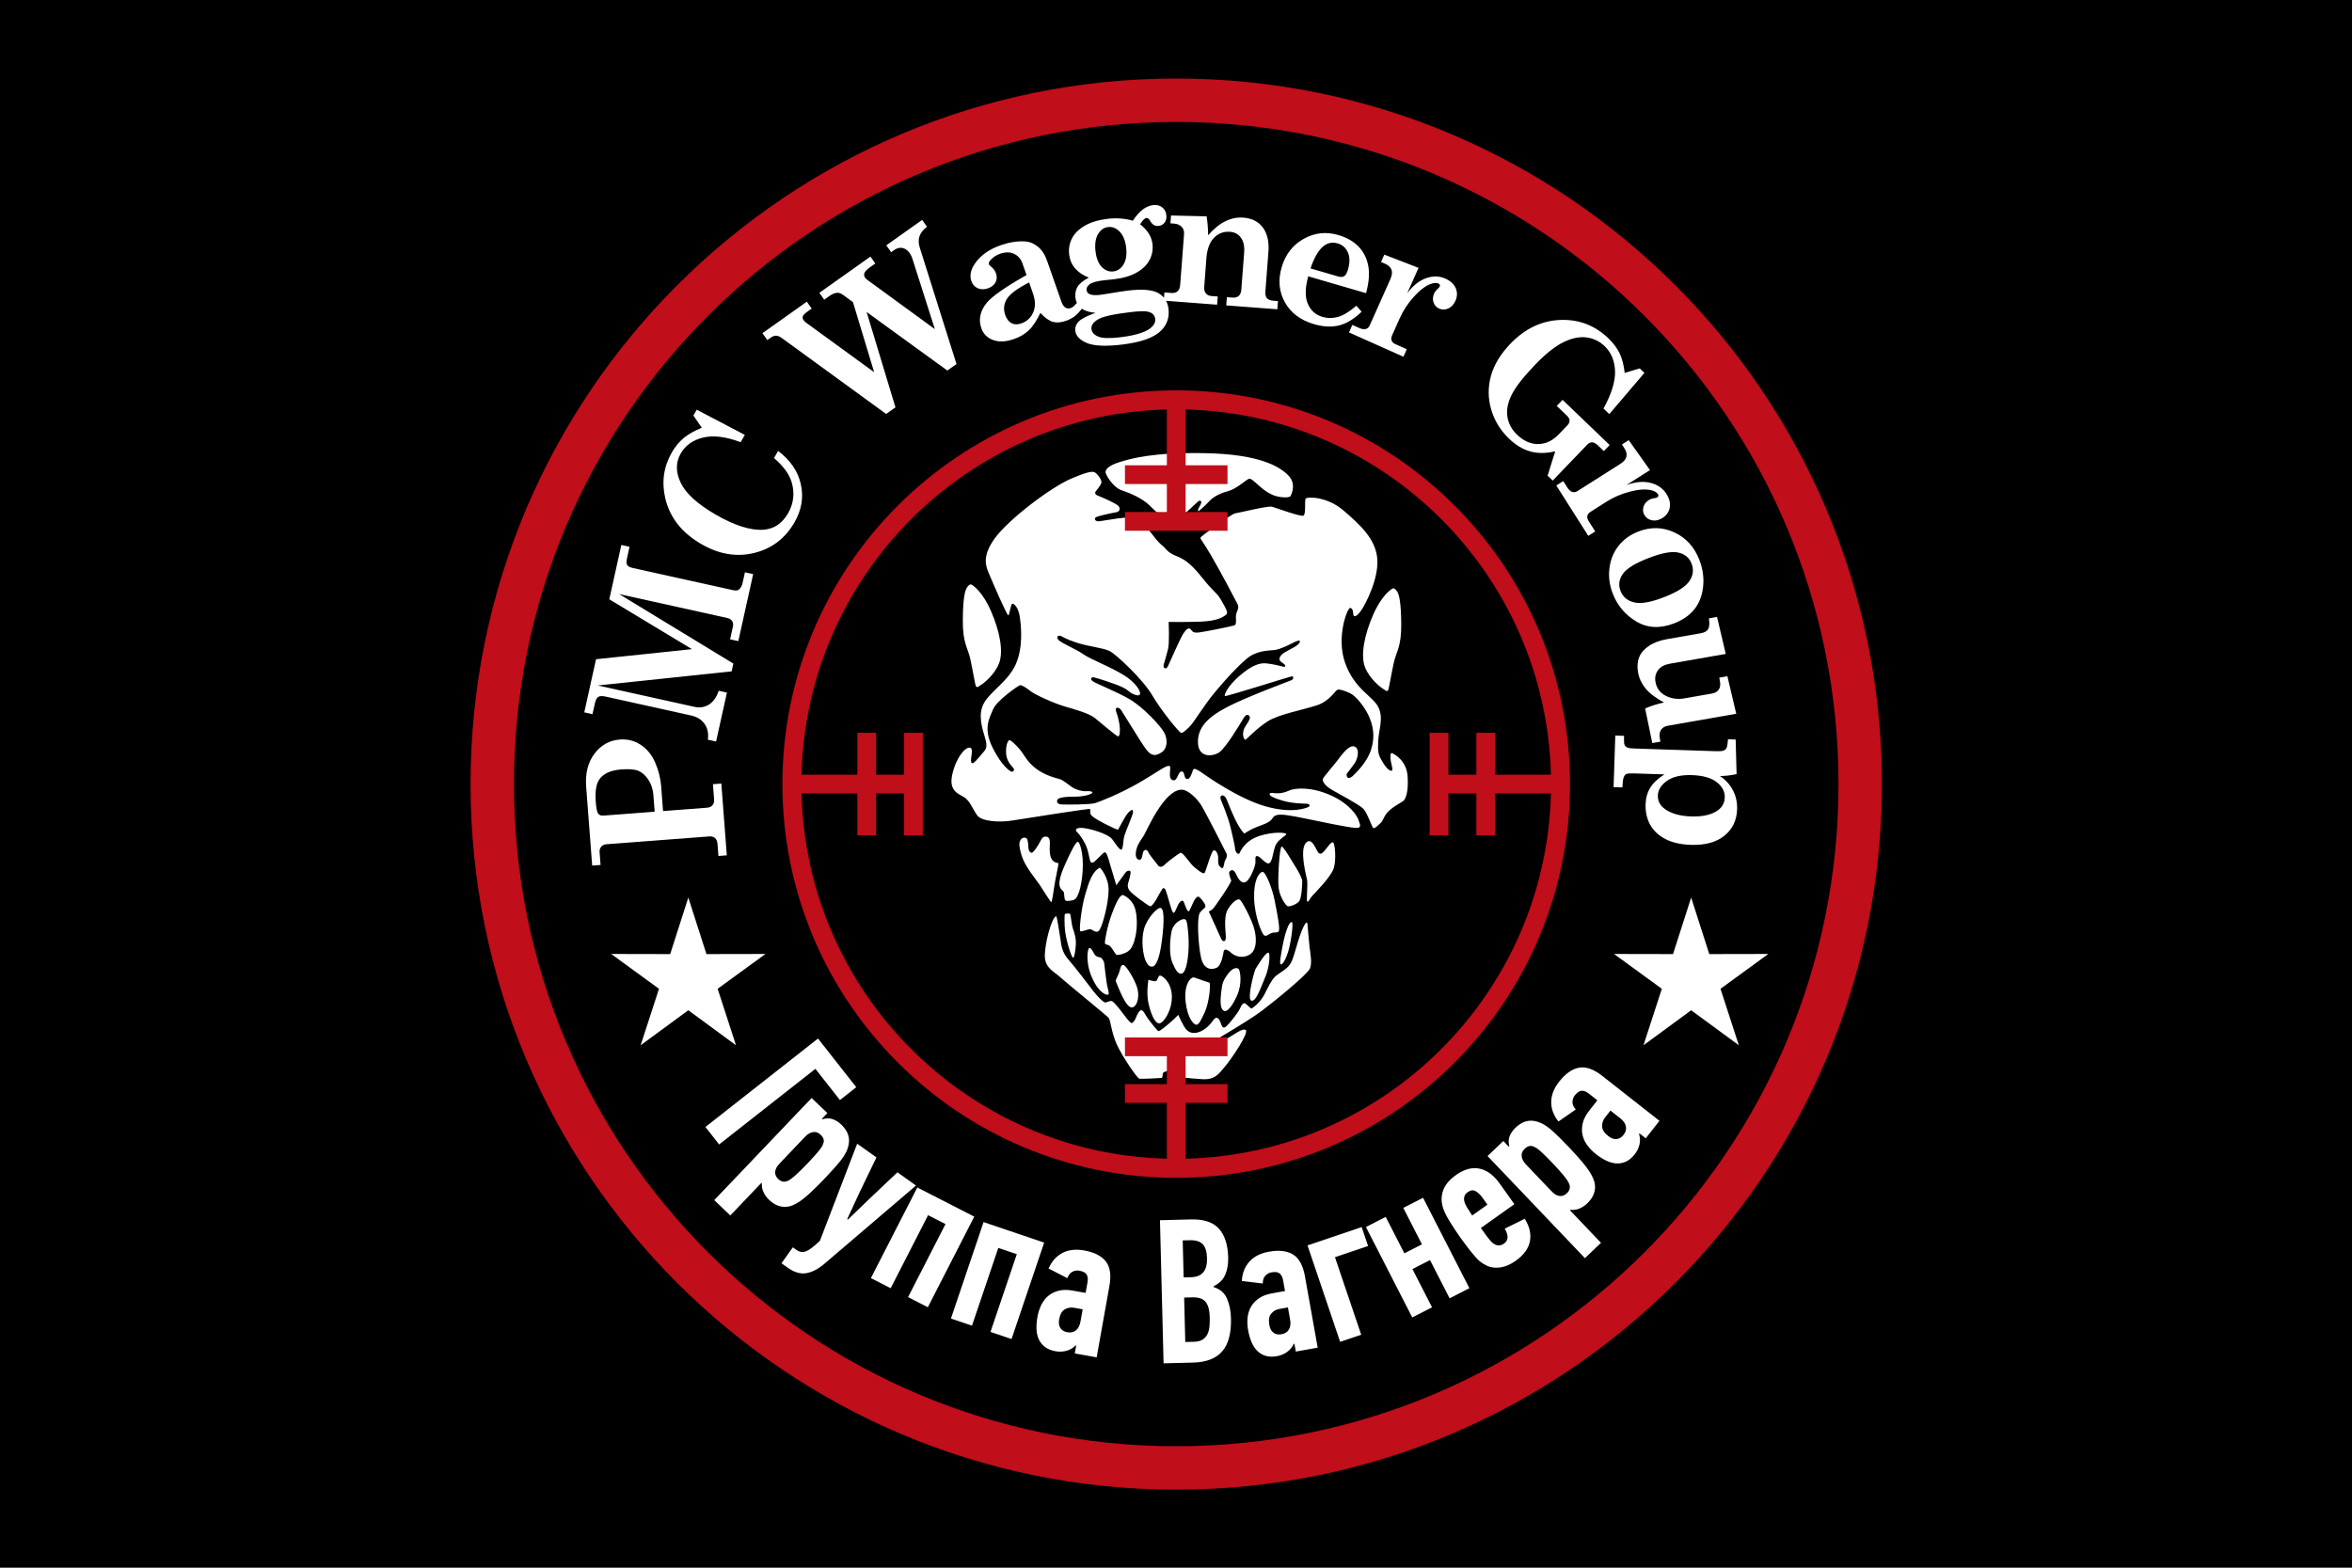 <?xml version="1.0" encoding="UTF-8" standalone="no"?>
<svg
   xmlns:dc="http://purl.org/dc/elements/1.1/"
   xmlns:cc="http://creativecommons.org/ns#"
   xmlns:rdf="http://www.w3.org/1999/02/22-rdf-syntax-ns#"
   xmlns:svg="http://www.w3.org/2000/svg"
   xmlns="http://www.w3.org/2000/svg"
   xmlns:sodipodi="http://sodipodi.sourceforge.net/DTD/sodipodi-0.dtd"
   xmlns:inkscape="http://www.inkscape.org/namespaces/inkscape"
   version="1.1"
   id="svg2"
   width="900"
   height="600"
   viewBox="0 0 900 600"
   sodipodi:docname="Wagner flag2.svg"
   inkscape:version="1.0.2-2 (e86c870879, 2021-01-15)">
  <defs
     id="defs6" />
  <sodipodi:namedview
     pagecolor="#ffffff"
     bordercolor="#666666"
     borderopacity="1"
     objecttolerance="10"
     gridtolerance="10"
     guidetolerance="10"
     inkscape:pageopacity="0"
     inkscape:pageshadow="2"
     inkscape:window-width="1920"
     inkscape:window-height="1051"
     id="namedview4"
     showgrid="false"
     fit-margin-top="0"
     fit-margin-left="0"
     fit-margin-right="0"
     fit-margin-bottom="0"
     inkscape:zoom="0.22008699"
     inkscape:cx="-357.13713"
     inkscape:cy="-637.61585"
     inkscape:window-x="-9"
     inkscape:window-y="-9"
     inkscape:window-maximized="1"
     inkscape:current-layer="layer1"
     inkscape:document-rotation="0" />
  <g
     inkscape:groupmode="layer"
     id="layer1"
     inkscape:label="Layer 1"
     style="display:inline">
    <rect
       style="fill:#000000;fill-opacity:1;stroke:none;stroke-width:0;stroke-linecap:round;stroke-linejoin:round;stroke-miterlimit:4;stroke-dasharray:none;stroke-opacity:1;paint-order:stroke fill markers"
       id="rect990"
       width="900"
       height="600"
       x="0"
       y="0" />
    <g
       id="g988"
       transform="matrix(1.708,0,0,1.708,-81.082,-240.29)"
       style="stroke-width:0.699">
      <g
         fill-rule="evenodd"
         id="g10-6"
         transform="matrix(0.527,0,0,0.527,152.891,158.284)"
         style="stroke-width:0.519">
        <path
           d="M 299.998,8.768 A 291.234,291.234 0 0 1 591.232,300.002 291.234,291.234 0 1 1 299.998,8.768 Z"
           id="path2"
           style="stroke-width:0.699" />
        <path
           d="m 390.026,260.183 c 0.261,0 1.341,-6.633 2.422,-11.626 1.081,-4.993 3.279,-6.707 3.205,-16.619 -0.075,-9.912 -1.006,-12.483 -1.64,-13.638 -0.634,-1.155 -1.491,-1.751 -2.05,-1.453 -0.559,0.298 -4.583,2.757 -8.272,11.216 -3.689,8.459 -5.441,17.141 -3.428,22.283 2.012,5.142 7.08,8.869 7.713,9.167 0.633,0.298 1.379,1.342 2.049,0.671 z m -141.094,95.972 c 0.373,0 1.341,6.558 1.789,9.465 0.447,2.906 0.559,5.738 3.615,9.204 3.055,3.466 8.235,10.396 10.545,13.377 2.31,2.981 4.546,4.807 5.068,4.695 0.522,-0.112 2.05,-0.932 2.757,-0.596 0.708,0.335 2.403,2.236 4.677,5.291 2.273,3.056 3.316,4.155 3.745,4.006 0.429,-0.149 1.193,-0.783 1.751,-2.292 0.559,-1.509 1.435,-3.111 2.236,-3.167 0.801,-0.056 1.528,1.565 2.534,3.111 1.006,1.546 4.341,5.683 4.807,5.794 0.466,0.112 3.149,-2.049 5.161,-3.819 2.012,-1.77 3.242,-3.111 3.242,-3.111 0,0 1.975,4.49 3.223,6.018 1.248,1.528 3.577,2.683 7.285,0.503 3.708,-2.18 4.323,-5.086 5.608,-5.254 1.286,-0.168 1.863,2.049 2.236,3.018 0.373,0.969 0.969,1.919 2.664,0.037 1.695,-1.882 4.472,-5.291 5.236,-7.061 0.764,-1.77 1.565,-2.646 2.385,-2.012 0.82,0.633 2.031,1.994 2.441,2.031 0.41,0.037 3.801,-2.534 5.515,-5.888 1.714,-3.354 2.981,-6.111 4.621,-7.676 1.64,-1.565 5.329,-3.13 6.745,-5.925 1.416,-2.795 2.497,-8.272 4.285,-12.893 1.789,-4.621 2.571,-4.583 2.683,-3.577 0.112,1.006 0.522,6.633 0.857,9.577 0.335,2.944 1.23,7.005 0.186,9.427 -1.043,2.422 -14.309,13.34 -20.644,18.11 -6.335,4.77 -24.743,15.278 -26.308,16.396 -1.565,1.118 4.546,-0.894 9.763,-3.652 5.217,-2.757 8.496,-5.739 9.912,-4.695 1.416,1.043 -5.664,11.701 -8.645,15.278 -2.981,3.577 -4.546,5.962 -9.986,5.59 -5.44,-0.373 -11.253,-0.894 -11.551,-1.416 -0.298,-0.522 1.043,-2.683 -0.373,-2.906 -1.416,-0.224 -1.938,-0.149 -2.757,0.671 -0.82,0.82 -1.341,0.224 -1.789,0.969 -0.447,0.745 -0.075,2.087 -0.671,2.161 -0.596,0.074 -8.72,0.522 -9.539,0.298 -0.82,-0.224 -7.005,-9.092 -9.465,-14.458 -2.459,-5.366 -2.608,-10.433 -3.577,-11.477 -0.969,-1.043 -18.557,-15.352 -20.793,-17.439 -2.236,-2.087 -6.111,-3.577 -6.26,-8.57 -0.149,-4.993 2.757,-16.396 4.788,-17.14 z m 3.652,-0.783 c 0.373,-0.447 2.124,-0.447 2.348,-0.112 0.224,0.335 0.559,4.509 1.155,6.223 0.596,1.714 1.379,3.95 1.23,6.633 -0.149,2.683 -0.596,5.552 -1.155,5.738 -0.559,0.186 -2.757,-6.633 -3.316,-10.732 -0.559,-4.099 -0.261,-7.751 -0.261,-7.751 z m 10.453,14.346 c 0.708,-0.224 1.453,1.323 2.124,2.497 0.671,1.174 1.844,1.397 2.534,1.472 0.689,0.075 1.621,1.9 1.658,2.236 0.037,0.335 0.894,7.862 1.23,9.502 0.335,1.64 1.081,3.838 0.522,4.099 -0.559,0.261 -3.838,-0.298 -6.894,-7.192 -3.056,-6.894 -1.789,-12.707 -1.174,-12.614 z m 11.235,14.011 c 0,-0.82 1.304,-2.757 1.677,-4.322 0.373,-1.565 0.634,-2.758 1.751,-2.422 1.118,0.335 5.105,6.745 5.887,10.322 0.783,3.577 -0.298,7.117 -2.124,7.602 -1.826,0.484 -3.95,-2.869 -7.192,-11.179 z m 13.899,-0.522 c 0,0 2.608,0.894 3.279,0.522 0.671,-0.373 0.708,-1.9 1.49,-2.273 0.783,-0.373 4.844,2.347 5.18,8.347 0.335,5.999 -3.354,11.775 -5.291,11.924 -1.938,0.149 -3.689,-4.248 -4.658,-8.645 -0.969,-4.397 0,-9.875 0,-9.875 z m 25.991,1.285 c 0.522,0.671 -0.13,8.254 -1.956,12.315 -1.826,4.062 -2.757,5.664 -3.764,5.515 -1.006,-0.149 -3.689,-2.683 -4.472,-9.949 -0.782,-7.266 2.273,-10.62 3.689,-10.136 0.893,0.305 2.501,0.819 3.998,1.407 0.876,0.344 2.091,0.559 2.504,0.848 z m 6.279,11.98 c -1.155,-0.41 -2.348,-2.05 -0.969,-10.508 0.425,-2.606 1.833,-4.314 2.722,-5.504 1.995,-2.672 3.931,-2.433 4.395,-1.762 0.671,0.969 1.49,6.186 -0.671,11.067 -2.161,4.881 -4.248,7.117 -5.477,6.707 z m 18.78,-24.78 c 0.857,0.373 0.373,6.26 -1.379,10.359 -1.751,4.099 -3.913,10.695 -5.925,10.024 -2.012,-0.671 1.341,-12.893 1.863,-13.601 0.522,-0.708 4.136,-7.08 5.44,-6.782 z m 9.986,-12.967 c 0.526,0.022 -0.009,6.37 -1.332,11.479 -0.931,3.586 -2.463,6.505 -3.4,6.444 -0.789,-0.052 0.117,-4.497 0.651,-7.419 1.003,-5.495 2.768,-11.088 4.081,-10.505 z m 6.484,-8.794 c -0.447,-0.037 0.298,-7.49 -0.075,-9.241 -0.373,-1.751 -1.49,-5.813 -1.677,-10.322 -0.186,-4.509 1.267,-6.037 2.571,-6.111 1.304,-0.074 2.534,2.422 3.205,3.764 0.671,1.341 1.379,2.348 2.869,0.82 1.49,-1.528 3.056,-4.285 3.987,-4.099 0.932,0.186 1.528,7.378 0.41,10.993 -1.118,3.615 -7.937,10.471 -9.092,11.701 -1.155,1.23 -1.677,2.944 -2.198,2.497 z M 344.81,326.568 c 0.708,-0.298 4.695,6.782 5.962,8.719 1.267,1.938 2.757,4.882 2.795,5.85 0.037,0.969 -0.223,6.931 -1.155,8.459 -0.932,1.528 -4.248,2.608 -5.031,2.348 -0.782,-0.261 -3.466,-4.024 -3.875,-8.011 -0.41,-3.987 0.373,-16.918 1.304,-17.365 z m -8.161,10.732 c 1.23,-0.186 4.173,6.819 5.217,12.297 1.043,5.478 2.497,12.371 1.602,13.117 -0.894,0.745 -1.64,0 -3.391,0.82 -1.751,0.82 -1.565,1.192 -2.571,0.857 -1.006,-0.335 -4.136,-7.937 -4.397,-15.725 -0.261,-7.788 2.049,-11.03 3.54,-11.365 z m -33.216,20.121 c -1.118,-0.149 -4.77,1.565 -5.478,5.478 -0.708,3.913 -1.006,9.763 0.41,13.079 1.416,3.316 2.422,4.77 3.875,4.621 1.453,-0.149 2.534,-3.764 2.944,-9.39 0.41,-5.627 -0.447,-11.589 -0.671,-12.334 -0.224,-0.745 -0.335,-1.379 -1.081,-1.453 z m -9.986,-4.733 c -1.23,-0.559 -5.925,4.285 -7.192,9.092 -1.267,4.807 -0.336,11.067 0.782,13.452 1.118,2.385 2.161,2.459 2.906,2.348 0.745,-0.112 2.422,-1.304 3.577,-8.459 1.155,-7.155 1.751,-15.949 -0.074,-16.433 z M 249.962,333.609 c 0.112,0.224 -1.416,7.155 -1.751,9.539 -0.335,2.385 -1.006,6.931 -1.304,7.043 -0.298,0.112 -3.503,-5.217 -5.105,-7.564 -1.602,-2.348 -6.148,-7.676 -7.49,-12.148 -1.341,-4.472 -1.155,-5.701 -0.41,-6.856 0.745,-1.155 2.347,-1.006 2.72,-0.224 0.373,0.782 0.522,2.832 0.559,3.875 0.037,1.043 0.708,1.938 1.341,1.938 0.634,0 1.565,-1.416 2.795,-3.279 1.23,-1.863 1.49,-3.913 3.54,-3.577 2.049,0.335 1.267,3.503 1.341,5.366 0.075,1.863 0.037,5.515 3.764,5.888 z m 8.272,-9.055 c 0.596,0 2.497,4.546 1.975,12.409 -0.522,7.862 -2.273,11.291 -3.205,11.961 -0.932,0.671 -3.428,0.969 -4.062,0.596 -0.634,-0.373 -0.447,-3.056 -0.82,-3.689 -0.373,-0.633 -1.453,-1.081 -1.714,-2.683 -0.261,-1.602 0.112,-4.062 2.497,-9.353 2.385,-5.291 4.471,-9.465 5.329,-9.241 z m 9.353,10.955 c 0,0 3.801,4.062 3.652,9.726 -0.149,5.664 -2.049,12.446 -2.944,14.793 -0.894,2.348 -1.453,3.018 -2.608,2.683 -1.155,-0.335 -1.751,-1.08 -2.422,-1.043 -0.671,0.037 -3.503,1.192 -4.062,0.894 -0.559,-0.298 0.41,-9.763 2.012,-15.278 1.602,-5.515 3.018,-10.098 6.372,-11.775 z m 9.502,11.663 c 0.857,-0.037 4.211,2.012 5.329,5.478 1.118,3.465 0.969,8.57 0.335,11.738 -0.633,3.167 -1.64,5.683 -3.335,6.8 -1.695,1.118 -4.341,1.677 -4.844,1.379 -0.503,-0.298 -2.142,-3.335 -2.888,-3.819 -0.745,-0.484 -1.956,-0.484 -2.031,-1.174 -0.075,-0.689 0.876,-6.689 2.962,-12.352 2.087,-5.664 3.503,-7.788 4.472,-8.049 z M 309.434,184.035 c 0,0 2.683,-2.161 4.621,-4.323 1.938,-2.161 5.291,-3.577 8.347,-4.397 3.056,-0.82 7.378,-4.695 8.347,-5.068 0.969,-0.373 2.087,0.82 3.801,2.31 1.714,1.491 4.844,4.472 8.794,5.217 3.95,0.745 5.142,-0.074 5.142,-0.074 0,0 3.056,-4.993 -0.82,-8.943 -3.875,-3.95 -12.595,-9.018 -35.176,-9.465 -22.581,-0.447 -31.748,2.31 -36.592,3.801 -4.844,1.49 -5.962,3.204 -5.962,4.248 0,1.043 3.13,6.484 6.931,7.751 3.801,1.267 8.72,3.428 11.775,6.409 3.056,2.981 6.633,6.484 9.167,6.707 2.534,0.224 8.049,-5.217 9.837,-6.856 1.789,-1.64 1.975,-2.124 2.795,-1.714 0.82,0.41 -0.745,2.571 -1.043,3.279 -0.298,0.708 0.037,1.118 0.037,1.118 z m -94.536,74.488 c -0.261,0 -1.341,-6.633 -2.422,-11.626 -1.081,-4.993 -3.28,-6.707 -3.205,-16.619 0.075,-9.912 1.006,-12.483 1.64,-13.638 0.633,-1.155 1.491,-1.751 2.049,-1.453 0.559,0.298 4.583,2.757 8.272,11.216 3.689,8.459 5.441,17.141 3.429,22.283 -2.012,5.142 -7.08,8.868 -7.713,9.167 -0.634,0.298 -1.379,1.342 -2.05,0.671 z m 82.242,33.81 c 1.043,0.074 -0.968,5.144 1.267,5.962 2.235,0.819 2.161,-3.503 3.801,-3.652 1.64,-0.149 0.82,2.981 2.385,3.205 1.565,0.223 2.236,-3.503 2.683,-4.099 0.447,-0.596 1.938,0.224 3.726,1.491 1.789,1.267 15.427,10.955 26.978,14.235 11.552,3.279 17.588,0.596 18.259,0.224 0.671,-0.373 0.671,-1.267 -0.671,-1.341 -1.342,-0.074 -6.037,-0.074 -10.21,-1.267 -4.173,-1.192 -5.664,-2.161 -5.664,-2.757 0,-0.596 0.745,-0.671 1.789,-0.522 1.043,0.149 3.354,0.373 6.26,-0.969 2.906,-1.341 9.912,-1.714 18.11,2.012 8.198,3.726 11.253,9.018 11.626,10.434 0.373,1.416 1.714,3.279 -0.82,3.354 -2.534,0.074 -15.725,-2.758 -22.283,-4.099 -6.558,-1.341 -10.136,-1.938 -11.924,-1.267 -1.789,0.671 -0.969,1.342 -2.981,2.683 -2.012,1.341 -4.621,1.863 -6.856,2.981 -2.236,1.118 -3.652,2.087 -3.652,2.087 0,0 -1.565,-1.192 -3.875,-5.962 -2.31,-4.77 -3.503,-8.496 -4.024,-9.241 -0.522,-0.745 -1.043,-1.192 -1.714,-0.969 -0.671,0.224 -0.745,1.043 -0.224,2.236 0.522,1.192 2.981,7.155 3.95,11.254 0.969,4.099 1.863,7.9 1.938,9.167 0.075,1.267 1.341,3.055 2.012,1.64 0.671,-1.416 2.608,-5.291 8.496,-7.154 5.888,-1.863 11.179,-1.416 11.253,-0.745 0.075,0.671 -3.652,2.236 -4.695,5.142 -1.043,2.906 -1.267,6.931 -2.683,7.304 -1.416,0.373 -3.428,-2.683 -4.77,-3.055 -1.341,-0.373 -0.894,1.341 -0.969,2.832 -0.075,1.49 -2.459,8.198 -4.769,8.347 -2.31,0.149 -3.316,-3.763 -4.174,-4.732 -0.857,-0.969 -1.9,-0.298 -2.161,0.335 -0.261,0.634 0.484,2.832 0.82,3.503 0.335,0.671 -7.08,11.552 -7.9,12.222 -0.82,0.671 -1.639,1.043 -1.639,1.043 0,0 4.695,10.21 5.217,11.477 0.522,1.267 1.788,1.714 2.012,0 0.224,-1.714 -1.267,-9.092 0.969,-12.595 2.236,-3.503 4.174,-4.397 4.993,-3.95 0.82,0.447 5.366,8.794 6.335,13.191 0.969,4.397 0.596,8.645 -2.31,10.285 -2.906,1.64 -6.037,0.671 -7.751,-0.894 -1.714,-1.565 -2.906,-1.714 -3.13,-0.596 -0.224,1.118 -0.894,5.888 -2.906,6.931 -2.012,1.043 -5.515,1.043 -6.707,-4.174 -1.192,-5.217 -1.938,-17.364 -0.447,-19.265 1.491,-1.9 2.459,-1.9 2.273,-2.906 -0.186,-1.006 -1.528,-2.608 -2.161,-3.242 -0.633,-0.633 -1.043,-1.081 -2.124,0.335 -1.081,1.416 -2.049,4.658 -2.72,5.254 -0.671,0.596 -1.751,-2.981 -2.161,-3.875 -0.41,-0.894 -1.08,-0.708 -1.863,0.224 -0.783,0.932 -1.677,3.95 -2.31,4.323 -0.633,0.373 -1.267,-2.087 -2.31,-5.664 -1.043,-3.577 -1.341,-4.695 -2.087,-4.844 -0.745,-0.149 -2.683,4.472 -3.95,6.111 -1.267,1.64 -1.304,1.789 -2.087,1.49 -0.783,-0.298 -7.751,-5.254 -8.645,-6.782 -0.894,-1.528 -0.559,-2.496 -0.224,-3.54 0.335,-1.043 0.894,-3.205 0.857,-4.024 -0.037,-0.82 -1.304,-1.006 -2.273,0.298 -0.969,1.304 -3.801,5.254 -3.801,5.254 0,0 -2.758,-9.278 -3.428,-11.477 -0.671,-2.198 -1.043,-2.422 -1.49,-2.534 -0.447,-0.112 -1.826,1.602 -3.13,2.795 -1.304,1.192 -1.751,1.826 -2.608,1.528 -0.857,-0.298 -0.894,-4.732 -2.646,-8.049 -1.751,-3.316 -3.056,-4.546 -3.466,-4.919 -0.41,-0.373 -1.118,-1.714 1.677,-1.751 2.795,-0.037 11.477,2.348 13.34,4.844 1.863,2.497 2.795,4.174 3.764,4.397 0.969,0.224 0.783,-3.875 1.453,-5.999 0.671,-2.124 3.652,-8.943 3.652,-9.912 0,-0.969 -0.261,-1.565 -1.9,0.074 -1.64,1.64 -4.136,7.117 -4.509,7.304 -0.373,0.186 -2.496,-0.932 -4.509,-1.9 -2.012,-0.969 -6.484,-3.316 -7.043,-4.434 -0.559,-1.118 1.8e-4,-2.087 -0.373,-2.385 -0.373,-0.298 -27.873,4.099 -33.164,4.919 -5.291,0.82 -12.893,0.447 -14.831,-2.31 -1.938,-2.757 -2.981,-5.888 -5.217,-7.453 -2.236,-1.565 -7.006,-2.459 -5.291,-9.912 1.714,-7.453 5.589,-11.626 7.453,-11.328 1.863,0.298 0.075,4.472 0.596,6.186 0.522,1.714 3.13,-2.012 4.695,-3.726 1.565,-1.714 2.385,-2.534 1.192,-6.558 -1.192,-4.024 -3.279,-10.061 -0.373,-15.054 2.907,-4.993 10.359,-9.278 13.452,-16.395 3.093,-7.117 2.31,-15.688 1.677,-20.01 -0.633,-4.323 -2.534,-5.701 -3.167,-5.664 -0.633,0.037 -1.192,4.509 -1.677,4.956 -0.484,0.447 -6.67,-13.936 -8.011,-17.141 -1.341,-3.205 -3.652,-7.378 2.087,-15.427 5.738,-8.049 23.923,-21.911 32.791,-25.637 8.869,-3.726 9.539,-3.13 10.806,-1.789 1.267,1.341 2.199,2.906 1.751,3.987 -0.447,1.081 -1.938,2.72 -2.347,3.354 -0.41,0.634 -0.261,1.341 1.267,1.9 1.528,0.559 7.676,3.279 8.496,4.323 0.82,1.043 0.484,2.385 -1.043,2.608 -1.528,0.224 -7.415,1.528 -8.421,2.012 -1.006,0.484 -0.745,1.826 0.894,1.826 1.64,0 14.458,-2.869 17.066,-1.043 2.608,1.826 7.378,9.241 9.577,10.918 2.198,1.677 2.496,3.242 5.925,4.658 3.428,1.416 6.074,2.571 11.477,9.39 5.403,6.819 6.111,5.999 8.347,9.949 2.236,3.95 2.869,5.142 1.751,5.962 -1.118,0.82 -3.466,2.571 -10.732,2.832 -7.266,0.261 -13.564,0.112 -13.564,0.112 0,0 0.41,8.98 -0.261,11.551 -0.671,2.571 -1.677,6.149 -1.826,6.596 -0.149,0.447 -0.093,1.323 0.373,1.528 0.466,0.205 0.969,0.093 1.435,-0.876 0.466,-0.969 5.254,-11.905 6.521,-13.843 1.267,-1.938 2.273,-2.609 3.018,-1.938 0.745,0.671 0.708,1.863 3.764,1.453 3.056,-0.41 13.452,-2.534 14.868,-2.981 1.416,-0.447 0.224,-3.428 0.969,-5.291 0.745,-1.863 1.043,-2.459 0.335,-3.95 -0.708,-1.49 -7.378,-14.011 -10.881,-20.047 -3.503,-6.037 -4.844,-7.378 -4.807,-7.974 0.037,-0.596 13.34,-10.21 14.681,-10.359 1.342,-0.149 14.086,-3.354 15.8,-2.832 1.714,0.522 11.999,4.248 13.266,3.801 1.267,-0.447 0.373,-6.558 1.043,-7.304 0.671,-0.745 9.018,-0.969 16.098,5.142 7.08,6.111 13.713,12.148 14.309,20.644 0.596,8.496 -5.068,19.302 -6.931,21.911 -1.863,2.608 -3.093,2.944 -3.279,1.565 -0.186,-1.379 -0.149,-2.385 -1.267,-2.757 -1.118,-0.373 -6.186,12.334 -2.161,23.513 4.024,11.179 11.775,14.011 14.085,18.706 2.31,4.695 0.149,9.539 -0.075,14.458 -0.224,4.919 -2.7e-4,5.739 1.975,9.018 1.975,3.279 3.577,4.024 3.987,3.354 0.41,-0.671 -0.671,-3.093 -0.745,-5.254 -0.075,-2.161 0.335,-2.31 1.081,-1.863 0.745,0.447 5.775,2.981 6.223,9.763 0.447,6.782 -0.969,9.688 -1.789,10.359 -0.82,0.671 -4.919,2.683 -6.856,4.993 -1.938,2.31 -1.491,3.205 -3.13,4.695 -1.639,1.49 -2.012,1.863 -2.683,1.938 -0.671,0.074 -2.534,-6.484 -4.472,-8.347 -1.938,-1.863 -9.688,-5.888 -13.266,-7.974 -3.577,-2.087 -4.024,-3.95 -3.875,-4.621 0.149,-0.671 4.919,-6.036 7.229,-9.167 2.31,-3.13 4.807,-5.664 6.67,-4.397 1.863,1.267 0.857,5.254 -0.484,7.08 -1.341,1.826 -2.534,3.428 -2.981,3.95 -0.447,0.522 -0.373,1.118 -0.075,1.714 0.298,0.596 1.341,0.596 2.497,-0.559 1.155,-1.155 5.925,-5.552 7.676,-11.104 1.751,-5.552 0.931,-10.098 -1.006,-14.345 -1.938,-4.248 -5.664,-8.57 -7.9,-9.614 -2.236,-1.043 -4.397,-1.789 -5.366,-1.49 -0.969,0.298 -3.205,4.77 -8.794,6.633 -5.589,1.863 -16.321,3.801 -21.091,6.931 -4.77,3.13 -8.645,7.453 -9.241,7.676 -0.596,0.224 -1.938,-2.683 -0.075,-5.589 1.863,-2.906 2.534,-3.95 1.416,-4.77 -1.118,-0.82 -2.087,1.118 -2.683,2.087 -0.596,0.969 -7.005,11.85 -9.912,13.713 -2.906,1.863 -8.719,2.236 -8.943,-4.099 -0.224,-6.335 3.95,-10.806 12.371,-15.203 8.421,-4.397 26.084,-10.881 27.276,-11.402 1.192,-0.522 1.043,-1.789 0.224,-1.677 -0.82,0.112 -27.873,8.682 -28.394,8.384 -0.522,-0.298 1.006,-4.136 6.335,-8.72 5.329,-4.583 8.608,-5.403 11.142,-5.18 2.534,0.224 6.074,1.081 7.08,1.379 1.006,0.298 1.379,-0.186 0.82,-0.857 -0.559,-0.671 -2.31,-1.267 -2.198,-2.459 0.112,-1.192 1.118,-2.31 4.285,-3.875 3.167,-1.565 4.509,-2.795 4.397,-3.577 -0.112,-0.782 -2.385,0.373 -3.391,0.894 -1.006,0.522 -5.031,2.571 -7.415,2.832 -2.385,0.261 -7.639,0.112 -11.85,3.726 -4.211,3.614 -8.272,8.011 -13.34,14.048 -5.068,6.037 -8.943,12.93 -11.067,14.98 -2.124,2.049 -2.646,2.385 -3.354,2.497 -0.708,0.112 -8.757,-9.762 -12.409,-16.097 -3.652,-6.335 -15.203,-17.29 -18.035,-18.706 -2.832,-1.416 -8.645,-1.863 -13.787,-3.503 -5.142,-1.64 -6.223,-2.646 -7.005,-2.944 -0.782,-0.298 -2.161,0.112 -1.081,1.565 1.081,1.453 7.266,3.838 10.62,6.186 3.354,2.348 11.738,5.403 17.7,9.204 5.962,3.801 8.421,9.241 4.77,8.198 -3.652,-1.043 -2.161,-2.161 -8.496,-4.472 -6.335,-2.31 -9.316,-3.056 -9.763,-3.13 -0.447,-0.074 -1.528,0.708 -0.149,1.714 1.379,1.006 10.098,4.397 15.762,7.713 5.664,3.316 13.08,11.253 14.607,14.123 1.528,2.869 1.416,6.67 -1.043,8.347 -2.459,1.677 -4.397,1.826 -6.707,-1.304 -2.31,-3.13 -9.8,-15.501 -10.471,-16.47 -0.671,-0.969 -1.118,-1.192 -1.9,-1.118 -0.782,0.075 -0.41,1.565 0,2.571 0.41,1.006 1.23,4.323 1.267,6.26 0.037,1.938 -0.112,3.167 -0.708,3.316 -0.596,0.149 -7.192,-5.645 -9.856,-7.751 -2.664,-2.105 -8.198,-3.595 -12.893,-4.974 -4.695,-1.379 -12.558,-4.993 -14.384,-6.409 -1.826,-1.416 -3.838,-2.795 -4.621,-2.608 -0.783,0.186 -9.912,6.521 -11.44,10.247 -1.528,3.726 -4.323,8.086 -0.186,16.321 4.136,8.235 7.676,10.173 8.086,10.21 0.41,0.037 1.677,-0.522 0.559,-1.789 -1.118,-1.267 -2.869,-3.018 -2.944,-6.521 -0.075,-3.503 0.969,-5.068 1.416,-5.142 0.447,-0.075 2.571,1.751 4.397,3.913 1.826,2.161 3.092,5.329 7.005,8.272 3.913,2.944 8.645,4.024 10.098,4.434 1.453,0.41 4.546,3.13 5.813,3.801 1.267,0.671 3.652,1.453 5.291,1.304 1.64,-0.149 2.683,0.112 2.72,0.596 0.037,0.484 -3.13,1.788 -7.9,1.751 -4.77,-0.037 -6.409,0.596 -6.856,1.081 -0.447,0.484 -0.745,2.049 1.565,2.198 2.31,0.149 12.371,0.075 14.346,-0.559 1.975,-0.634 10.359,-3.875 18.632,-8.645 8.272,-4.77 11.626,-7.676 12.97,-7.105 z m 4.759,36.883 c 1.043,-0.074 3.838,4.36 5.515,5.85 1.677,1.49 4.024,3.354 4.621,2.72 0.596,-0.633 2.832,-9.39 3.913,-9.614 1.081,-0.224 1.9,1.938 1.863,2.906 -0.037,0.969 -0.037,2.944 0.373,3.503 0.41,0.559 1.23,1.528 1.677,1.006 0.447,-0.522 0.522,-2.497 0.969,-3.242 0.447,-0.745 1.006,-1.751 0.447,-2.981 -0.559,-1.23 -8.496,-16.694 -10.359,-19.898 -1.863,-3.205 -5.701,-6.856 -8.31,-7.08 -2.608,-0.224 -5.962,1.975 -9.8,7.639 -3.838,5.664 -5.701,10.62 -7.005,12.52 -1.304,1.901 -2.534,3.615 -2.944,6.298 -0.41,2.683 0.932,3.614 1.863,3.279 0.932,-0.335 0.857,-2.571 1.304,-3.428 0.447,-0.857 1.565,-1.081 2.087,0.224 0.522,1.304 3.503,4.658 3.987,5.44 0.484,0.782 1.565,1.379 3.018,-0.112 1.453,-1.49 6.335,-5.031 6.782,-5.031 z"
           fill="#ffffff"
           id="path4"
           style="stroke-width:0.385" />
        <path
           d="m 407.727,278.201 h 7.974 v 17.812 h 11.887 v -17.812 h 7.974 v 17.812 h 23.722 C 457.201,211.182 388.818,142.799 303.987,140.715 v 23.722 h 17.812 v 7.974 h -17.812 v 11.887 h 17.812 v 7.974 h -43.598 v -7.974 h 17.812 v -11.887 h -17.812 v -7.974 h 17.812 v -23.722 c -84.831,2.084 -153.214,70.467 -155.298,155.298 h 23.722 v -17.812 h 7.974 v 17.812 h 11.887 v -17.812 h 7.974 v 43.598 h -7.974 v -17.812 h -11.887 v 17.812 h -7.974 v -17.812 h -23.722 c 2.084,84.83 70.467,153.214 155.298,155.298 v -23.722 h -17.812 v -7.974 h 17.812 v -11.887 h -17.812 v -7.974 h 43.598 v 7.974 h -17.812 v 11.887 h 17.812 v 7.974 h -17.812 v 23.722 c 84.83,-2.084 153.214,-70.467 155.298,-155.298 h -23.722 v 17.812 h -7.974 v -17.812 h -11.887 v 17.812 h -7.974 z M 300,132.579 c 92.464,0 167.421,74.957 167.421,167.421 0,92.464 -74.957,167.421 -167.421,167.421 -92.464,0 -167.421,-74.957 -167.421,-167.421 0,-92.464 74.957,-167.421 167.421,-167.421 z"
           fill="#c00e1a"
           id="path6"
           style="stroke-width:0.385" />
        <path
           d="M 300,18.461 C 455.489,18.461 581.539,144.511 581.539,300 581.539,455.49 455.489,581.539 300,581.539 144.511,581.539 18.461,455.49 18.461,300 18.461,144.511 144.511,18.461 300,18.461 Z M 300,0 C 465.685,0 600,134.315 600,300 600,465.685 465.685,600 300,600 134.315,600 0,465.685 0,300 0,134.315 134.315,0 300,0 Z"
           fill="#c00e1a"
           id="path8"
           style="stroke-width:0.385" />
      </g>
      <path
         d="m 230.151,380.192 -21.561,16.943 -3.075,-3.914 25.221,-19.82 8.571,10.907 -3.66,2.876 z m 5.815,12.507 c 0.445,0.424 0.826,0.904 1.143,1.44 0.317,0.536 0.505,1.129 0.564,1.779 0.059,0.651 -0.049,1.376 -0.323,2.175 -0.274,0.8 -0.78,1.676 -1.518,2.628 -0.422,0.532 -0.972,1.175 -1.649,1.93 -0.677,0.755 -1.377,1.511 -2.097,2.267 -0.933,0.978 -1.909,1.947 -2.93,2.906 -1.02,0.959 -1.916,1.686 -2.686,2.183 -0.471,0.315 -0.964,0.577 -1.481,0.785 -0.517,0.208 -1.057,0.319 -1.622,0.332 -0.565,0.013 -1.154,-0.103 -1.769,-0.349 -0.614,-0.246 -1.233,-0.666 -1.855,-1.26 -0.467,-0.445 -0.86,-0.979 -1.179,-1.602 -0.319,-0.623 -0.455,-1.315 -0.408,-2.077 l -0.1,-0.095 -6.965,7.305 -3.602,-3.435 21.816,-22.882 3.536,3.371 -1.177,1.234 0.037,0.162 c 0.841,-0.259 1.607,-0.272 2.297,-0.038 0.69,0.233 1.346,0.647 1.969,1.241 z m -4.64,2.262 c -0.534,-0.509 -1.109,-0.707 -1.726,-0.595 -0.617,0.112 -1.201,0.458 -1.752,1.036 l -4.993,5.237 c -0.36,0.378 -0.689,0.734 -0.985,1.067 -0.296,0.333 -0.485,0.631 -0.565,0.894 -0.349,0.856 -0.168,1.623 0.544,2.301 0.6,0.572 1.267,0.72 1.999,0.441 0.495,-0.207 1.131,-0.663 1.907,-1.366 0.776,-0.703 1.674,-1.588 2.691,-2.656 0.954,-1.001 1.737,-1.867 2.35,-2.599 0.613,-0.732 0.979,-1.316 1.099,-1.754 0.31,-0.681 0.12,-1.35 -0.569,-2.007 z m 6.1,19.014 4.86,-4.687 6.24,-5.912 4.169,2.965 -20.595,17.589 c -1.33,1.128 -2.653,1.808 -3.968,2.042 -1.316,0.233 -2.7,-0.167 -4.152,-1.199 l -1.427,-1.015 2.537,-3.568 0.826,0.588 c 0.551,0.392 1.131,0.531 1.739,0.417 0.609,-0.114 1.412,-0.607 2.41,-1.481 l 1.091,-0.977 8.355,-21.769 4.319,3.071 -3.723,7.701 -2.832,6.13 z m 13.488,17.368 8.383,-16.367 -3.897,-1.996 -8.383,16.367 -4.43,-2.269 10.399,-20.305 12.757,6.534 -10.4,20.305 z m 18.465,7.796 5.894,-17.419 -4.147,-1.403 -5.894,17.418 -4.715,-1.595 7.312,-21.609 13.577,4.594 -7.312,21.609 z m 19.065,3.029 c -0.608,0.609 -1.305,1.015 -2.09,1.218 -0.785,0.203 -1.586,0.232 -2.403,0.086 -0.998,-0.178 -1.805,-0.51 -2.421,-0.994 -0.616,-0.484 -1.072,-1.073 -1.37,-1.766 -0.298,-0.693 -0.457,-1.463 -0.477,-2.309 -0.021,-0.846 0.053,-1.738 0.22,-2.676 0.157,-0.877 0.424,-1.719 0.802,-2.525 0.378,-0.806 0.882,-1.489 1.513,-2.047 0.63,-0.558 1.405,-0.966 2.325,-1.223 0.92,-0.257 2.015,-0.272 3.285,-0.045 l 2.858,0.51 0.438,-2.45 c 0.119,-0.665 0.053,-1.215 -0.197,-1.65 -0.25,-0.435 -0.814,-0.73 -1.691,-0.887 -0.454,-0.081 -0.934,-0.011 -1.442,0.211 -0.508,0.221 -0.907,0.712 -1.199,1.471 l -4.203,-2.155 c 0.69,-1.593 1.717,-2.752 3.079,-3.476 1.362,-0.724 2.989,-0.918 4.886,-0.579 2.261,0.404 3.878,1.223 4.851,2.458 0.973,1.235 1.248,3.063 0.816,5.483 l -2.86,16.015 -4.9,-0.875 0.308,-1.724 z m 1.586,-8.097 -1.951,-0.348 c -0.696,-0.124 -1.371,-0.011 -2.028,0.348 -0.656,0.351 -1.088,1.109 -1.294,2.266 -0.142,0.794 -0.047,1.443 0.286,1.939 0.331,0.504 0.846,0.814 1.541,0.938 0.786,0.141 1.436,-0.001 1.95,-0.432 0.513,-0.423 0.846,-1.066 0.998,-1.921 z m 27.86,-11.424 c -0.037,-1.474 -0.356,-2.527 -0.956,-3.157 -0.6,-0.63 -1.576,-0.928 -2.927,-0.894 l -1.567,0.04 0.21,8.293 1.613,-0.041 c 1.29,-0.033 2.226,-0.41 2.807,-1.131 0.581,-0.722 0.855,-1.758 0.82,-3.109 z m 0.608,13.124 c -0.038,-1.505 -0.343,-2.619 -0.914,-3.342 -0.572,-0.723 -1.548,-1.067 -2.931,-1.032 l -1.889,0.048 0.252,9.952 1.981,-0.05 c 0.799,-0.02 1.432,-0.182 1.901,-0.486 0.469,-0.304 0.827,-0.705 1.076,-1.203 0.249,-0.498 0.403,-1.086 0.463,-1.764 0.06,-0.678 0.08,-1.385 0.062,-2.122 z m 0.892,-6.661 c 1.425,0.425 2.414,1.276 2.969,2.553 0.555,1.277 0.853,2.744 0.895,4.403 0.085,3.348 -0.567,5.823 -1.956,7.426 -1.389,1.603 -3.557,2.441 -6.506,2.516 l -6.634,0.168 -0.811,-32.066 7.003,-0.177 c 2.826,-0.071 4.895,0.622 6.207,2.079 1.312,1.457 2.004,3.599 2.076,6.425 0.037,1.474 -0.183,2.771 -0.662,3.889 -0.479,1.119 -1.341,1.97 -2.586,2.555 z m 17.94,12.685 c -0.36,0.782 -0.873,1.404 -1.539,1.867 -0.666,0.462 -1.408,0.766 -2.225,0.912 -0.998,0.178 -1.87,0.147 -2.615,-0.095 -0.745,-0.241 -1.378,-0.636 -1.897,-1.183 -0.519,-0.547 -0.935,-1.214 -1.247,-2.001 -0.312,-0.787 -0.552,-1.649 -0.719,-2.587 -0.157,-0.877 -0.197,-1.759 -0.122,-2.647 0.076,-0.887 0.312,-1.702 0.711,-2.444 0.398,-0.742 0.984,-1.393 1.758,-1.952 0.774,-0.56 1.796,-0.953 3.066,-1.18 l 2.858,-0.51 -0.438,-2.45 c -0.119,-0.665 -0.371,-1.159 -0.756,-1.48 -0.385,-0.321 -1.016,-0.404 -1.893,-0.247 -0.454,0.081 -0.88,0.313 -1.28,0.697 -0.4,0.384 -0.605,0.982 -0.616,1.795 l -4.689,-0.567 c 0.096,-1.734 0.658,-3.176 1.685,-4.327 1.027,-1.151 2.486,-1.895 4.384,-2.234 2.261,-0.404 4.062,-0.195 5.402,0.627 1.341,0.822 2.231,2.442 2.663,4.862 l 2.86,16.015 -4.9,0.875 -0.308,-1.724 z m -1.314,-8.145 -1.951,0.348 c -0.696,0.124 -1.29,0.464 -1.783,1.028 -0.494,0.556 -0.636,1.417 -0.43,2.574 0.142,0.794 0.455,1.37 0.939,1.721 0.485,0.358 1.075,0.471 1.771,0.347 0.786,-0.14 1.347,-0.498 1.68,-1.08 0.334,-0.575 0.424,-1.293 0.272,-2.147 z m 10.536,-11.252 5.879,17.375 -4.715,1.595 -7.312,-21.609 12.136,-4.106 1.433,4.235 z m 25.687,9.215 -4.391,-8.573 -3.938,2.017 4.391,8.573 -4.43,2.269 -10.379,-20.264 4.43,-2.269 4.181,8.163 3.938,-2.017 -4.181,-8.163 4.43,-2.269 10.379,20.264 z m 6.993,-15.755 c 0.494,0.695 0.977,1.36 1.448,1.996 0.475,0.642 0.884,1.097 1.233,1.376 0.851,0.667 1.694,0.699 2.533,0.103 0.989,-0.703 1.039,-1.813 0.149,-3.329 l 4.473,-2.219 c 1.079,1.73 1.463,3.409 1.16,5.038 -0.313,1.627 -1.363,3.08 -3.159,4.358 -0.876,0.623 -1.697,1.047 -2.474,1.279 -0.771,0.228 -1.503,0.325 -2.191,0.286 -0.687,-0.039 -1.317,-0.195 -1.881,-0.472 -0.571,-0.273 -1.079,-0.59 -1.525,-0.951 -0.289,-0.247 -0.618,-0.578 -0.989,-0.993 -0.371,-0.415 -0.751,-0.87 -1.141,-1.366 -0.39,-0.495 -0.783,-1.008 -1.178,-1.537 -0.395,-0.529 -0.762,-1.032 -1.1,-1.508 -0.855,-1.202 -1.666,-2.435 -2.433,-3.699 -0.767,-1.264 -1.257,-2.311 -1.469,-3.14 -0.362,-1.251 -0.324,-2.484 0.125,-3.708 0.443,-1.22 1.393,-2.348 2.839,-3.376 1.847,-1.313 3.608,-1.793 5.289,-1.443 1.675,0.354 3.184,1.468 4.519,3.346 l 3.285,4.62 z m -3.666,-5.857 c 0.066,0.292 0.256,0.704 0.565,1.219 0.314,0.521 0.701,1.132 1.161,1.832 l 3.418,-2.43 -1.131,-1.59 c -0.432,-0.607 -0.925,-1.076 -1.475,-1.411 -0.556,-0.331 -1.163,-0.257 -1.833,0.219 -0.72,0.512 -0.952,1.233 -0.706,2.161 z m 11.452,-16.639 c 0.445,-0.424 0.942,-0.782 1.492,-1.073 0.55,-0.291 1.152,-0.451 1.804,-0.479 0.653,-0.028 1.372,0.114 2.158,0.426 0.786,0.312 1.637,0.859 2.552,1.642 0.511,0.447 1.127,1.027 1.849,1.739 0.722,0.713 1.443,1.447 2.164,2.203 0.933,0.978 1.854,2 2.763,3.065 0.909,1.065 1.593,1.994 2.052,2.787 0.293,0.485 0.531,0.991 0.714,1.517 0.183,0.526 0.268,1.071 0.254,1.636 -0.014,0.565 -0.158,1.148 -0.433,1.75 -0.275,0.602 -0.724,1.2 -1.347,1.793 -0.467,0.445 -1.019,0.812 -1.656,1.101 -0.637,0.289 -1.335,0.392 -2.094,0.309 l -0.1,0.095 6.965,7.305 -3.602,3.435 -21.816,-22.882 3.536,-3.371 1.177,1.234 0.164,-0.029 c -0.219,-0.853 -0.195,-1.618 0.071,-2.296 0.266,-0.678 0.71,-1.314 1.333,-1.908 z m 2.038,4.743 c -0.534,0.509 -0.759,1.074 -0.676,1.695 0.083,0.621 0.4,1.221 0.951,1.799 l 4.993,5.237 c 0.36,0.378 0.7,0.723 1.018,1.035 0.319,0.312 0.607,0.514 0.866,0.607 0.838,0.389 1.613,0.245 2.325,-0.433 0.6,-0.572 0.779,-1.231 0.536,-1.976 -0.184,-0.504 -0.608,-1.161 -1.273,-1.97 -0.665,-0.809 -1.507,-1.747 -2.524,-2.815 -0.954,-1.001 -1.782,-1.825 -2.484,-2.471 -0.702,-0.647 -1.268,-1.041 -1.7,-1.181 -0.665,-0.342 -1.343,-0.184 -2.032,0.473 z m 25.62,-3.354 c 0.252,0.823 0.283,1.629 0.093,2.418 -0.19,0.789 -0.541,1.509 -1.054,2.161 -0.626,0.797 -1.298,1.354 -2.015,1.669 -0.717,0.316 -1.451,0.442 -2.203,0.379 -0.752,-0.063 -1.506,-0.284 -2.262,-0.664 -0.757,-0.38 -1.509,-0.864 -2.258,-1.452 -0.701,-0.551 -1.318,-1.182 -1.852,-1.895 -0.534,-0.713 -0.899,-1.479 -1.096,-2.297 -0.197,-0.819 -0.192,-1.695 0.013,-2.627 0.205,-0.933 0.707,-1.906 1.504,-2.921 l 1.794,-2.283 -1.957,-1.538 c -0.531,-0.418 -1.048,-0.618 -1.549,-0.602 -0.501,0.016 -1.027,0.375 -1.578,1.075 -0.285,0.362 -0.449,0.82 -0.492,1.372 -0.043,0.552 0.202,1.135 0.735,1.75 l -3.878,2.697 c -1.082,-1.358 -1.622,-2.809 -1.621,-4.351 0,-1.543 0.595,-3.069 1.786,-4.585 1.419,-1.806 2.902,-2.848 4.45,-3.126 1.547,-0.279 3.29,0.338 5.223,1.857 l 12.791,10.052 -3.075,3.914 -1.377,-1.082 z m -6.401,-5.206 -1.224,1.558 c -0.437,0.556 -0.654,1.205 -0.646,1.954 0,0.744 0.468,1.481 1.392,2.207 0.634,0.498 1.251,0.72 1.846,0.659 0.601,-0.056 1.116,-0.364 1.553,-0.919 0.494,-0.628 0.674,-1.268 0.535,-1.924 -0.133,-0.651 -0.544,-1.248 -1.226,-1.784 z m -228.131,-54.899 -1.346,-17.664 c -0.228,-2.987 0.39,-5.457 1.852,-7.403 1.47,-1.94 3.364,-3.001 5.682,-3.178 1.769,-0.135 3.355,0.277 4.758,1.227 1.403,0.951 2.472,2.291 3.206,4.021 0.733,1.723 1.167,3.455 1.299,5.195 l 0.425,5.584 9.852,-0.751 c 0.55,-0.042 0.956,-0.227 1.232,-0.563 0.276,-0.336 0.398,-0.752 0.361,-1.239 l -0.264,-3.467 1.88,-0.143 1.225,16.084 -1.88,0.143 -0.205,-2.695 c -0.045,-0.599 -0.233,-1.04 -0.556,-1.323 -0.323,-0.284 -0.752,-0.405 -1.295,-0.364 l -23.019,1.754 c -0.515,0.039 -0.914,0.224 -1.19,0.56 -0.276,0.336 -0.393,0.73 -0.358,1.183 l 0.221,2.897 z m 13.997,-12.075 -0.283,-3.718 c -0.099,-1.302 -0.466,-2.437 -1.1,-3.404 -0.634,-0.967 -1.357,-1.64 -2.184,-2.005 -0.826,-0.364 -2.131,-0.482 -3.906,-0.347 -2.437,0.186 -4.107,0.971 -5.009,2.363 -0.643,1.022 -0.881,2.686 -0.704,5.005 0.102,1.344 0.278,2.185 0.529,2.53 0.25,0.338 0.647,0.49 1.19,0.449 z m -15.768,-22.263 2.635,-11.904 21.491,-2.259 -18.518,-11.172 2.695,-12.177 1.841,0.407 -0.587,2.652 c -0.145,0.654 -0.122,1.132 0.061,1.437 0.184,0.298 0.573,0.513 1.159,0.643 l 22.594,5.002 c 0.573,0.127 0.992,0.076 1.269,-0.141 0.41,-0.331 0.686,-0.835 0.836,-1.517 l 0.521,-2.352 1.841,0.407 -3.323,15.013 -1.841,-0.407 0.625,-2.823 c 0.115,-0.518 0.052,-0.947 -0.181,-1.284 -0.233,-0.338 -0.605,-0.563 -1.123,-0.678 l -24.183,-5.353 25.588,15.577 -0.388,1.752 -29.985,3.153 21.599,4.781 c 1.241,0.275 2.343,0.111 3.307,-0.498 0.971,-0.607 1.7,-1.64 2.186,-3.092 l 1.841,0.407 -2.427,10.963 -1.841,-0.407 c 0.184,-1.411 -0.062,-2.596 -0.745,-3.548 -0.682,-0.959 -1.688,-1.582 -3.004,-1.874 l -19.117,-4.232 c -0.811,-0.18 -1.382,-0.156 -1.709,0.065 -0.328,0.221 -0.583,0.729 -0.76,1.527 l -0.518,2.339 z m 26.335,-63.769 -1.888,-2.746 0.755,-1.306 10.769,5.649 -0.944,1.632 c -3.328,-1.248 -6.132,-1.588 -8.412,-1.035 -2.283,0.559 -3.951,1.74 -4.997,3.547 -1.151,1.989 -1.159,4.178 -0.019,6.572 1.134,2.39 3.736,4.767 7.81,7.124 4.303,2.49 7.913,3.626 10.834,3.404 2.302,-0.201 4.1,-1.411 5.394,-3.648 1.29,-2.23 1.556,-4.586 0.803,-7.062 -0.548,-1.785 -1.863,-3.571 -3.932,-5.349 l 0.923,-1.596 c 2.769,2.102 4.465,4.608 5.099,7.516 0.637,2.901 0.154,5.744 -1.451,8.518 -2.077,3.59 -5.082,5.869 -9.02,6.834 -3.935,0.959 -7.877,0.299 -11.83,-1.988 -4.388,-2.539 -7.082,-5.969 -8.087,-10.285 -0.853,-3.672 -0.346,-7.114 1.504,-10.311 0.731,-1.263 1.609,-2.32 2.627,-3.175 1.025,-0.851 2.373,-1.62 4.063,-2.296 z m 13.58,-21.193 9.944,-7.055 1.091,1.538 -0.934,0.663 c -0.592,0.42 -0.943,0.771 -1.046,1.059 -0.108,0.282 -0.061,0.566 0.137,0.845 0.141,0.199 0.337,0.403 0.599,0.603 l 15.235,11.084 -4.748,-15.707 -2.242,-1.628 c -0.469,-0.335 -0.909,-0.485 -1.3,-0.456 -0.528,0.041 -1.093,0.27 -1.696,0.698 l -1.202,0.853 -1.091,-1.538 11.447,-8.121 1.091,1.538 -1.054,0.747 c -0.775,0.55 -1.228,1.008 -1.376,1.379 -0.144,0.376 -0.095,0.735 0.152,1.083 0.101,0.142 0.243,0.282 0.411,0.41 l 15.208,11.094 -5.014,-15.732 c -0.144,-0.48 -0.342,-0.905 -0.605,-1.275 -0.481,-0.678 -1.035,-1.072 -1.652,-1.182 -0.621,-0.116 -1.229,0.042 -1.816,0.458 l -0.7,0.497 -1.091,-1.538 8.03,-5.697 1.091,1.538 c -0.878,0.657 -1.44,1.373 -1.691,2.142 -0.251,0.769 -0.222,1.63 0.087,2.584 l 8.212,26.032 -2.05,1.455 -18.088,-13.126 6.459,21.377 -2.084,1.479 -23.35,-16.996 c -0.491,-0.354 -0.926,-0.533 -1.31,-0.543 -0.386,-3.5e-4 -0.78,0.143 -1.179,0.426 l -0.78,0.554 z m 70.387,-6.756 1.302,1.098 c -0.595,0.815 -1.171,1.431 -1.725,1.855 -0.555,0.424 -1.203,0.769 -1.954,1.032 -1.107,0.388 -2.087,0.465 -2.929,0.234 -0.852,-0.234 -1.787,-0.898 -2.811,-2.005 -0.854,1.764 -1.725,3.061 -2.606,3.902 -0.877,0.833 -1.974,1.483 -3.285,1.943 -1.819,0.637 -3.384,0.712 -4.692,0.23 -1.315,-0.479 -2.194,-1.362 -2.644,-2.647 -0.681,-1.944 -0.286,-3.836 1.182,-5.667 1.184,-1.458 4.162,-3.537 8.937,-6.253 l -0.912,-2.603 c -0.36,-1.028 -0.996,-1.745 -1.901,-2.153 -0.914,-0.412 -1.943,-0.414 -3.09,-0.013 -0.877,0.307 -1.581,0.768 -2.115,1.377 -0.369,0.403 -0.508,0.725 -0.42,0.976 0.044,0.125 0.199,0.293 0.454,0.492 0.568,0.46 0.947,0.971 1.148,1.544 0.254,0.725 0.222,1.395 -0.102,2.011 -0.318,0.614 -0.878,1.062 -1.676,1.342 -0.85,0.298 -1.621,0.294 -2.312,-0.011 -0.683,-0.301 -1.159,-0.837 -1.427,-1.601 -0.441,-1.259 -0.15,-2.604 0.866,-4.032 1.269,-1.784 3.157,-3.111 5.668,-3.991 1.891,-0.663 3.676,-0.955 5.353,-0.876 1.065,0.041 2.06,0.433 2.972,1.156 0.914,0.73 1.606,1.775 2.084,3.14 l 3.214,9.174 c 0.245,0.699 0.552,1.153 0.918,1.373 0.365,0.22 0.781,0.244 1.236,0.085 0.376,-0.132 0.794,-0.5 1.268,-1.11 z m -10.644,-4.617 c -2.617,1.338 -4.281,2.565 -4.975,3.689 -0.694,1.124 -0.822,2.323 -0.374,3.601 0.316,0.903 0.789,1.514 1.415,1.842 0.623,0.322 1.348,0.342 2.172,0.053 1.272,-0.446 2.171,-1.279 2.687,-2.488 0.523,-1.212 0.506,-2.611 -0.051,-4.2 z m 23.24,-13.833 c 1.405,-2.137 2.904,-3.3 4.513,-3.492 0.811,-0.097 1.498,0.06 2.041,0.481 0.549,0.413 0.864,0.994 0.953,1.743 0.08,0.666 -0.044,1.222 -0.371,1.662 -0.326,0.447 -0.774,0.704 -1.342,0.772 -0.804,0.096 -1.431,-0.265 -1.888,-1.09 -0.277,-0.494 -0.572,-0.726 -0.87,-0.691 -0.381,0.045 -0.846,0.516 -1.4,1.412 1.645,1.294 2.566,2.76 2.761,4.396 0.151,1.269 -0.059,2.454 -0.629,3.563 -0.564,1.108 -1.513,2.051 -2.848,2.829 -1.329,0.77 -3.046,1.285 -5.147,1.536 l -2.182,0.218 c -1.616,0.193 -2.692,0.483 -3.223,0.87 -0.544,0.388 -0.787,0.832 -0.726,1.338 0.052,0.437 0.27,0.734 0.664,0.905 0.513,0.234 1.286,0.289 2.333,0.164 l 1.865,-0.279 c 2.005,-0.345 3.483,-0.571 4.433,-0.684 3.162,-0.377 5.413,-0.189 6.754,0.558 1.341,0.747 2.106,1.915 2.297,3.509 0.227,1.9 -0.298,3.51 -1.582,4.83 -1.565,1.621 -4.503,2.69 -8.816,3.204 -3.675,0.439 -6.312,0.318 -7.898,-0.358 -1.593,-0.675 -2.454,-1.592 -2.593,-2.75 -0.085,-0.714 0.151,-1.382 0.717,-2.005 0.566,-0.616 1.836,-1.288 3.819,-2.003 -1.37,-0.111 -2.43,-0.448 -3.18,-1.013 -0.75,-0.565 -1.189,-1.356 -1.31,-2.375 -0.111,-0.929 0.044,-1.749 0.473,-2.455 0.429,-0.705 1.27,-1.382 2.52,-2.038 -1.322,-0.531 -2.347,-1.225 -3.083,-2.086 -0.736,-0.862 -1.174,-1.885 -1.317,-3.078 -0.154,-1.29 0.054,-2.489 0.617,-3.611 0.57,-1.116 1.532,-2.075 2.886,-2.862 1.362,-0.788 3.065,-1.301 5.118,-1.546 0.978,-0.117 1.931,-0.139 2.875,-0.069 0.937,0.071 1.863,0.235 2.766,0.493 z m -5.554,1.423 c -0.936,0.112 -1.681,0.644 -2.244,1.59 -0.568,0.954 -0.751,2.249 -0.557,3.878 0.189,1.581 0.666,2.748 1.424,3.508 0.766,0.759 1.62,1.08 2.584,0.964 0.943,-0.113 1.703,-0.639 2.272,-1.586 0.569,-0.947 0.764,-2.201 0.577,-3.768 -0.188,-1.574 -0.675,-2.768 -1.452,-3.561 -0.778,-0.8 -1.648,-1.139 -2.605,-1.025 z m 10.564,20.567 c -0.096,-0.804 -0.609,-1.334 -1.547,-1.587 -0.641,-0.184 -2.009,-0.154 -4.103,0.096 -3.779,0.451 -6.189,0.999 -7.223,1.643 -1.033,0.651 -1.505,1.354 -1.412,2.131 0.087,0.728 0.584,1.295 1.495,1.685 0.912,0.39 2.557,0.447 4.935,0.163 3.092,-0.369 5.282,-0.996 6.563,-1.874 0.96,-0.677 1.39,-1.432 1.292,-2.257 z m 27.503,-3.978 -0.14,1.838 -11.447,-0.872 0.14,-1.838 1.198,0.091 c 0.641,0.049 1.127,-0.082 1.465,-0.386 0.338,-0.303 0.527,-0.765 0.575,-1.392 l 0.633,-8.306 c 0.108,-1.413 -0.13,-2.524 -0.72,-3.332 -0.583,-0.808 -1.397,-1.248 -2.441,-1.327 -1.42,-0.108 -2.624,0.339 -3.597,1.344 -0.979,0.997 -1.544,2.53 -1.701,4.59 l -0.487,6.399 c -0.048,0.627 0.076,1.112 0.372,1.464 0.295,0.352 0.7,0.551 1.202,0.589 l 1.455,0.111 -0.14,1.838 -11.948,-0.91 0.14,-1.838 1.56,0.119 c 0.599,0.046 1.071,-0.087 1.402,-0.391 0.331,-0.304 0.521,-0.773 0.569,-1.399 l 0.87,-11.419 c 0.05,-0.654 -0.133,-1.194 -0.542,-1.617 -0.409,-0.423 -0.979,-0.663 -1.696,-0.718 l -0.815,-0.062 0.134,-1.755 7.969,0.187 c 0.203,1.192 0.32,2.609 0.349,4.242 1.229,-1.426 2.506,-2.47 3.831,-3.126 1.317,-0.656 2.676,-0.931 4.076,-0.824 1.908,0.145 3.363,0.894 4.367,2.244 0.99,1.35 1.398,3.16 1.226,5.423 l -0.677,8.884 c -0.052,0.682 0.064,1.181 0.348,1.504 0.284,0.323 0.759,0.513 1.428,0.564 z m 19.733,-1.774 -12.952,-3.774 c -0.71,2.586 -0.746,4.634 -0.096,6.147 0.643,1.511 1.746,2.494 3.315,2.951 1.126,0.328 2.284,0.324 3.471,-0.007 1.189,-0.337 2.552,-1.169 4.09,-2.503 l 1.179,1.347 c -1.679,1.62 -3.359,2.643 -5.038,3.063 -1.679,0.42 -3.556,0.324 -5.628,-0.28 -3.01,-0.877 -5.183,-2.507 -6.513,-4.88 -1.324,-2.371 -1.57,-4.996 -0.736,-7.859 0.836,-2.869 2.472,-4.989 4.916,-6.364 2.438,-1.377 5.025,-1.671 7.76,-0.874 1.891,0.551 3.406,1.414 4.543,2.582 1.136,1.167 1.859,2.607 2.183,4.316 0.326,1.702 0.159,3.748 -0.492,6.133 z m -12.437,-5.544 6.181,1.801 c 0.583,0.17 1.042,0.144 1.374,-0.072 0.332,-0.216 0.612,-0.702 0.835,-1.466 0.443,-1.522 0.439,-2.803 -0.016,-3.838 -0.453,-1.041 -1.224,-1.717 -2.303,-2.031 -1.28,-0.373 -2.417,-0.093 -3.431,0.841 -1.005,0.929 -1.884,2.521 -2.64,4.766 z m 21.567,18.107 -0.751,1.683 -12.204,-5.449 0.752,-1.683 1.505,0.672 c 0.618,0.276 1.125,0.357 1.52,0.243 0.398,-0.121 0.683,-0.383 0.868,-0.798 l 4.637,-10.387 c 0.373,-0.835 0.455,-1.533 0.246,-2.093 -0.209,-0.56 -0.659,-0.99 -1.348,-1.298 l -0.995,-0.444 0.734,-1.645 7.669,2.965 -2.548,5.707 c 1.288,-1.719 2.695,-2.85 4.228,-3.389 1.536,-0.545 2.981,-0.512 4.327,0.089 1.154,0.515 1.929,1.228 2.323,2.146 0.393,0.917 0.369,1.862 -0.066,2.838 -0.373,0.835 -0.911,1.406 -1.607,1.714 -0.696,0.309 -1.38,0.317 -2.056,0.015 -0.593,-0.265 -1.01,-0.718 -1.235,-1.362 -0.228,-0.637 -0.189,-1.308 0.125,-2.009 0.174,-0.389 0.458,-0.752 0.843,-1.084 0.217,-0.194 0.342,-0.337 0.387,-0.439 0.077,-0.172 0.096,-0.317 0.05,-0.437 -0.039,-0.117 -0.15,-0.212 -0.322,-0.289 -0.44,-0.196 -1.041,-0.151 -1.804,0.135 -1.174,0.455 -2.42,1.413 -3.737,2.889 -1.321,1.467 -2.369,3.079 -3.149,4.827 l -1.691,3.787 c -0.196,0.44 -0.223,0.826 -0.093,1.167 0.133,0.335 0.407,0.595 0.835,0.786 z m 52.179,4.291 1.058,1.015 -7.871,9.229 -1.3,-1.248 c 1.809,-3.287 2.67,-6.09 2.589,-8.404 -0.087,-2.309 -0.861,-4.165 -2.332,-5.577 -1.128,-1.083 -2.47,-1.732 -4.035,-1.947 -1.565,-0.215 -3.291,0.142 -5.179,1.059 -1.892,0.923 -4.016,2.611 -6.38,5.074 -2.655,2.766 -4.416,5.034 -5.274,6.795 -0.863,1.766 -1.16,3.407 -0.902,4.913 0.258,1.506 0.966,2.815 2.12,3.922 1.516,1.455 3.116,2.168 4.8,2.129 1.683,-0.03 3.205,-0.757 4.568,-2.178 l 1.92,-2 c 0.348,-0.363 0.513,-0.727 0.501,-1.097 -0.017,-0.365 -0.212,-0.727 -0.575,-1.075 l -2.292,-2.2 1.306,-1.36 10.549,10.125 -1.306,1.36 -1.32,-1.267 c -0.474,-0.455 -0.903,-0.683 -1.298,-0.694 -0.395,-0.012 -0.762,0.159 -1.091,0.501 l -7.742,8.065 -1.149,-1.102 1.706,-5.458 c -2.054,0.487 -3.916,0.5 -5.58,0.035 -1.664,-0.465 -3.244,-1.41 -4.73,-2.837 -1.98,-1.9 -3.324,-4.1 -4.047,-6.604 -0.713,-2.504 -0.73,-4.998 -0.04,-7.491 0.69,-2.493 2.142,-4.894 4.347,-7.191 3.259,-3.395 6.971,-5.175 11.151,-5.345 4.17,-0.169 7.773,1.199 10.796,4.1 1.123,1.078 1.966,2.197 2.528,3.366 0.562,1.169 0.943,2.638 1.142,4.397 z m -9.962,36.538 -1.556,0.988 -7.165,-11.282 1.556,-0.988 0.883,1.391 c 0.363,0.572 0.741,0.919 1.133,1.042 0.398,0.119 0.781,0.058 1.165,-0.185 l 9.602,-6.098 c 0.772,-0.49 1.226,-1.027 1.361,-1.609 0.135,-0.582 -0.005,-1.189 -0.407,-1.826 l -0.584,-0.92 1.521,-0.966 4.756,6.707 -5.276,3.351 c 2.023,-0.722 3.82,-0.888 5.396,-0.491 1.582,0.393 2.768,1.22 3.558,2.464 0.678,1.067 0.93,2.09 0.751,3.072 -0.179,0.982 -0.721,1.756 -1.623,2.329 -0.772,0.49 -1.536,0.669 -2.286,0.542 -0.751,-0.127 -1.326,-0.498 -1.722,-1.123 -0.348,-0.548 -0.445,-1.157 -0.277,-1.817 0.162,-0.657 0.565,-1.194 1.213,-1.606 0.36,-0.228 0.797,-0.374 1.302,-0.438 0.288,-0.042 0.471,-0.092 0.565,-0.152 0.159,-0.101 0.255,-0.211 0.283,-0.337 0.032,-0.119 -0.008,-0.26 -0.109,-0.419 -0.258,-0.407 -0.784,-0.701 -1.579,-0.884 -1.23,-0.269 -2.798,-0.159 -4.711,0.345 -1.911,0.494 -3.676,1.259 -5.291,2.285 l -3.501,2.224 c -0.407,0.258 -0.642,0.565 -0.722,0.922 -0.074,0.353 0.011,0.721 0.262,1.116 z m 23.344,6.413 c 0.767,1.994 1.044,3.997 0.82,5.999 -0.222,2.008 -0.871,3.687 -1.952,5.038 -1.081,1.351 -2.601,2.4 -4.562,3.155 -3.128,1.204 -5.942,1.067 -8.437,-0.42 -2.495,-1.487 -4.259,-3.583 -5.298,-6.281 -0.732,-1.903 -0.974,-3.815 -0.723,-5.73 0.251,-1.915 0.935,-3.577 2.067,-4.993 1.125,-1.413 2.611,-2.471 4.442,-3.176 2.763,-1.063 5.448,-0.989 8.054,0.223 2.604,1.205 4.469,3.271 5.589,6.184 z m -1.756,0.803 c -0.507,-1.316 -1.49,-2.142 -2.958,-2.476 -1.468,-0.333 -3.664,0.063 -6.597,1.192 -3.043,1.171 -4.994,2.363 -5.849,3.583 -0.855,1.219 -1.025,2.489 -0.518,3.806 0.519,1.349 1.528,2.203 3.033,2.574 1.498,0.374 3.702,-0.003 6.609,-1.122 2.978,-1.146 4.902,-2.35 5.768,-3.619 0.866,-1.269 1.036,-2.576 0.512,-3.938 z m 5.699,11.941 1.959,8.292 -12.56,2.195 c -1.169,0.204 -2.036,0.682 -2.601,1.426 -0.57,0.752 -0.764,1.629 -0.589,2.634 0.249,1.424 1.011,2.46 2.288,3.116 1.277,0.656 2.672,0.852 4.186,0.587 l 6.163,-1.077 c 0.722,-0.126 1.238,-0.422 1.545,-0.894 0.309,-0.465 0.398,-1.048 0.277,-1.742 l -0.162,-0.929 1.816,-0.317 1.981,8.415 -15.332,2.679 c -0.688,0.12 -1.194,0.428 -1.513,0.916 -0.318,0.495 -0.413,1.086 -0.291,1.781 l 0.151,0.867 -1.816,0.317 -1.611,-7.757 c 1.297,-0.567 2.715,-1.013 4.246,-1.337 -1.885,-1.01 -3.273,-2.058 -4.159,-3.151 -0.884,-1.086 -1.442,-2.286 -1.669,-3.586 -0.225,-1.286 -0.146,-2.42 0.238,-3.387 0.383,-0.974 1.113,-1.825 2.191,-2.552 1.078,-0.727 2.456,-1.237 4.121,-1.528 l 7.498,-1.31 c 0.819,-0.143 1.374,-0.453 1.654,-0.92 0.286,-0.475 0.344,-1.279 0.173,-2.419 z m 4.176,27.47 0.205,7.755 c -1.253,0.273 -2.494,0.414 -3.724,0.429 1.271,0.852 2.235,1.918 2.912,3.205 0.67,1.287 0.98,2.701 0.929,4.251 -0.082,2.471 -1.027,4.445 -2.843,5.915 -1.809,1.47 -4.326,2.156 -7.543,2.049 -2.24,-0.074 -4.126,-0.507 -5.658,-1.291 -1.532,-0.791 -2.671,-1.856 -3.423,-3.194 -0.745,-1.338 -1.092,-2.894 -1.034,-4.652 0.046,-1.403 0.401,-2.635 1.073,-3.709 0.664,-1.068 1.716,-2.046 3.143,-2.942 l -6.812,-0.225 c -0.893,-0.029 -1.468,0.021 -1.724,0.146 -0.256,0.131 -0.453,0.383 -0.591,0.756 -0.145,0.372 -0.239,1.117 -0.291,2.24 l -1.968,-0.065 0.382,-11.557 1.968,0.065 -0.02,0.607 c -0.024,0.719 0.023,1.202 0.148,1.451 0.117,0.248 0.335,0.444 0.644,0.594 0.213,0.098 0.763,0.165 1.649,0.194 l 18.111,0.598 c 0.886,0.029 1.482,-0.021 1.779,-0.144 0.298,-0.13 0.514,-0.325 0.649,-0.6 0.142,-0.275 0.247,-0.914 0.322,-1.932 z m -2.441,12.998 c 0.044,-1.326 -0.554,-2.471 -1.801,-3.441 -1.24,-0.97 -3.087,-1.499 -5.537,-1.58 -2.422,-0.08 -4.294,0.347 -5.611,1.282 -1.323,0.934 -2.002,2.03 -2.044,3.279 -0.041,1.228 0.478,2.238 1.563,3.028 1.433,1.032 3.392,1.586 5.87,1.668 2.268,0.075 4.089,-0.263 5.448,-1.008 1.359,-0.752 2.065,-1.825 2.112,-3.228 z m -7.53,22.417 4.061,12.668 13.221,-0.026 -10.711,7.804 4.11,12.652 -10.681,-7.845 -10.681,7.845 4.11,-12.652 -10.711,-7.804 13.221,0.026 z m -224.673,0 4.061,12.668 13.221,-0.026 -10.711,7.804 4.11,12.652 -10.681,-7.845 -10.681,7.845 4.11,-12.652 -10.711,-7.804 13.221,0.026 z"
         fill="#ffffff"
         id="path12"
         style="stroke-width:0.369" />
    </g>
  </g>
</svg>
